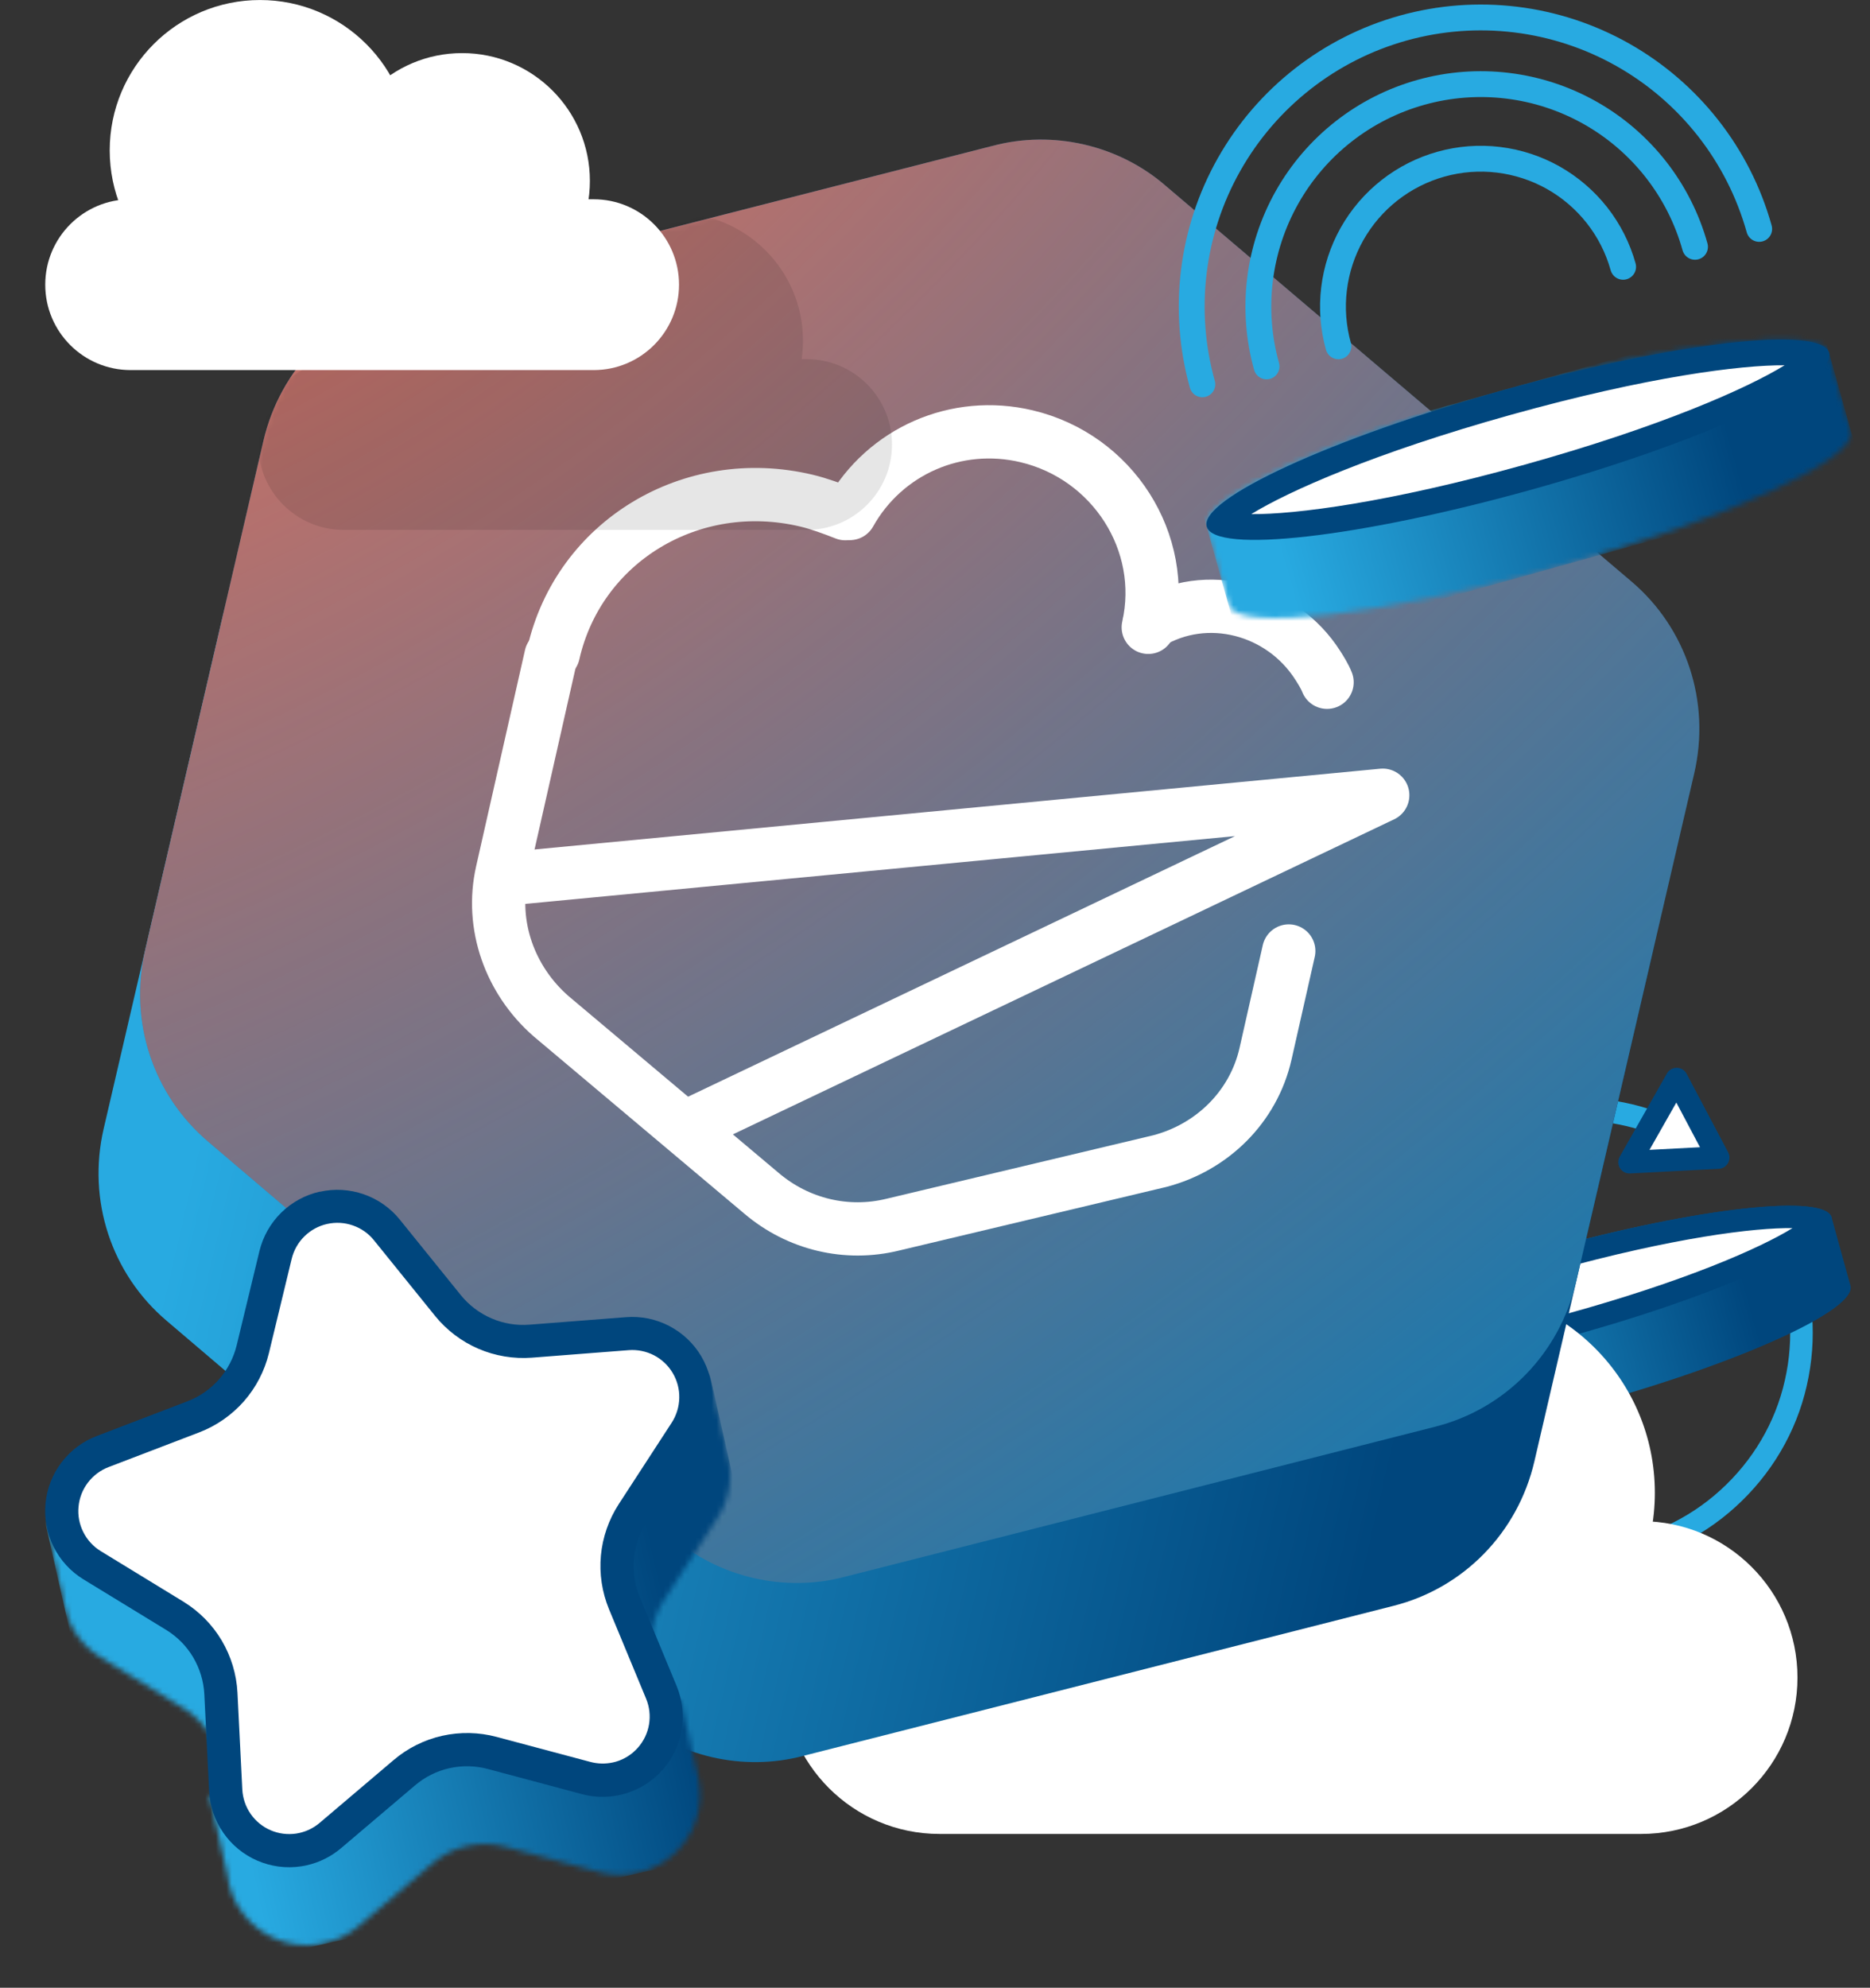 <svg width="351" height="373" viewBox="0 0 351 373" fill="none" xmlns="http://www.w3.org/2000/svg">
<rect x="0" y="0" width="351" height="373" fill="#333333" stroke="none"/>
<g clip-path="url(#clip0_402_1082)">
<path d="M254.774 256.944C253.484 249.084 254.464 241.134 257.494 233.834C260.524 226.534 265.704 220.284 272.094 215.664C278.494 211.044 286.224 208.474 294.134 208.154C302.044 207.834 309.884 209.614 316.794 213.624" stroke="#28AAE1" stroke-width="4.23" stroke-linecap="round" stroke-linejoin="round"/>
<path d="M314.713 202.484L322.503 217.214L305.863 218.084L314.713 202.494L314.713 202.484Z" fill="white" stroke="#00467D" stroke-width="4.23" stroke-linejoin="round"/>
<path d="M335.701 236.034C338.591 244.114 338.901 252.794 336.691 261.074C334.481 269.354 329.711 276.704 323.131 282.244C316.551 287.784 308.481 291.114 299.941 291.934C291.401 292.754 282.871 290.834 275.461 286.634" stroke="#28AAE1" stroke-width="4.23" stroke-linecap="round" stroke-linejoin="round"/>
<path d="M269.774 293.804L261.984 279.074L278.654 278.314L269.774 293.804Z" fill="white" stroke="#00467D" stroke-width="4.23" stroke-linejoin="round"/>
<path d="M290.623 234.344C262.513 242.104 240.713 252.064 241.953 256.544L245.493 269.374C246.733 273.854 270.553 271.224 298.663 263.464C326.773 255.704 348.573 245.744 347.333 241.264L343.793 228.434C342.553 223.954 318.733 226.584 290.623 234.344Z" fill="url(#paint0_linear_402_1082)"/>
<path d="M294.552 248.593C266.442 256.353 247.432 257.764 244.082 255.944C245.922 252.694 262.972 244.154 291.182 236.364C319.392 228.574 338.302 227.193 341.652 229.013C339.702 232.293 322.662 240.833 294.552 248.593Z" fill="white"/>
<path d="M291.743 238.414C314.043 232.254 329.303 230.344 336.453 230.454C330.363 234.214 316.293 240.404 293.993 246.564C271.693 252.724 256.433 254.634 249.283 254.524C255.373 250.764 269.443 244.574 291.743 238.414ZM290.623 234.344C262.513 242.104 240.713 252.064 241.953 256.544C243.193 261.024 267.013 258.394 295.123 250.634C323.233 242.874 345.033 232.914 343.793 228.434C342.553 223.954 318.733 226.584 290.623 234.344Z" fill="#00467D"/>
<path d="M308.042 285.444L176.346 285.444C160.139 285.444 147 298.583 147 314.79C147 330.997 160.139 344.136 176.346 344.136L308.042 344.136C324.249 344.136 337.388 330.997 337.388 314.79C337.388 298.583 324.249 285.444 308.042 285.444Z" fill="white"/>
<path d="M215.837 323.276C240.766 323.276 260.975 303.067 260.975 278.138C260.975 253.209 240.766 233 215.837 233C190.908 233 170.699 253.209 170.699 278.138C170.699 303.067 190.908 323.276 215.837 323.276Z" fill="white"/>
<path d="M272.234 318.491C293.432 318.491 310.616 301.306 310.616 280.109C310.616 258.911 293.432 241.726 272.234 241.726C251.036 241.726 233.852 258.911 233.852 280.109C233.852 301.306 251.036 318.491 272.234 318.491Z" fill="white"/>
<path d="M178.491 60.984C189.821 57.954 202.261 60.834 211.091 68.564L298.371 142.694C308.731 151.474 313.311 165.294 310.191 178.744L288.011 274.204C284.891 287.644 274.681 298.034 261.511 301.344L150.821 329.474C139.491 332.504 127.051 329.614 118.221 321.894L31.281 247.844C20.921 239.064 16.341 225.244 19.461 211.794L41.641 116.334C44.761 102.894 54.971 92.504 68.141 89.194L178.491 60.984Z" fill="url(#paint1_linear_402_1082)"/>
<path d="M186.302 27.374C197.632 24.344 210.072 27.224 218.902 34.954L306.182 109.084C316.542 117.864 321.122 131.684 318.002 145.134L295.822 240.594C292.702 254.034 282.492 264.424 269.322 267.734L158.632 295.864C147.302 298.894 134.862 296.004 126.032 288.284L39.082 214.234C28.722 205.454 24.142 191.634 27.262 178.184L49.442 82.724C52.562 69.284 62.772 58.894 75.942 55.584L186.292 27.374L186.302 27.374Z" fill="#1478AF"/>
<path d="M186.302 27.374C197.632 24.344 210.072 27.224 218.902 34.954L306.182 109.084C316.542 117.864 321.122 131.684 318.002 145.134L295.822 240.594C292.702 254.034 282.492 264.424 269.322 267.734L158.632 295.864C147.302 298.894 134.862 296.004 126.032 288.284L39.082 214.234C28.722 205.454 24.142 191.634 27.262 178.184L49.442 82.724C52.562 69.284 62.772 58.894 75.942 55.584L186.292 27.374L186.302 27.374Z" fill="url(#paint2_radial_402_1082)"/>
<path d="M241.902 178.454L237.542 197.734C235.282 207.704 227.512 215.314 217.672 217.884L167.612 229.794C158.932 231.934 149.812 229.764 142.942 223.924L103.442 190.694C95.712 183.954 91.992 173.604 94.252 163.634L103.422 123.074" stroke="white" stroke-width="10" stroke-linecap="round" stroke-linejoin="round"/>
<path d="M94.691 164.964L259.541 149.224L128.661 211.564" stroke="white" stroke-width="10" stroke-linecap="round" stroke-linejoin="round"/>
<path d="M103.859 122.654C108.609 101.664 129.709 88.794 151.369 93.944C153.739 94.504 156.369 95.484 158.659 96.384" stroke="white" stroke-width="10" stroke-linecap="round" stroke-linejoin="round"/>
<path d="M215.53 117.714C219.14 101.784 208.9 85.714 192.69 81.864C179.52 78.734 166.09 84.634 159.52 96.354" stroke="white" stroke-width="10" stroke-linecap="round" stroke-linejoin="round"/>
<path d="M215.73 116.994C226.44 110.494 240.52 114.174 247.33 124.824C247.85 125.644 248.64 126.874 249.09 128.024" stroke="white" stroke-width="10" stroke-linecap="round" stroke-linejoin="round"/>
<mask id="mask0_402_1082" style="mask-type:luminance" maskUnits="userSpaceOnUse" x="8" y="237" width="130" height="129">
<path d="M56.07 242.174C54.07 244.144 52.66 246.634 52 249.364L47.72 267.074C47.14 269.444 46 271.634 44.39 273.464C42.78 275.294 40.75 276.704 38.47 277.574L27.93 281.644L8.66 285.984L12.06 301.074C12.44 303.124 13.25 305.074 14.44 306.784C15.63 308.494 17.17 309.944 18.95 311.024L34.47 320.564C36.55 321.844 38.29 323.604 39.53 325.704C40.78 327.804 41.49 330.174 41.62 332.604L41.79 335.754L39.35 337.024L42.64 351.624C42.94 354.344 43.97 356.924 45.63 359.094C47.29 361.264 49.5 362.944 52.04 363.954C54.58 364.964 57.34 365.254 60.04 364.814C62.73 364.364 65.26 363.204 67.34 361.424L81.23 349.634C83.09 348.054 85.3 346.944 87.68 346.414C90.06 345.874 92.54 345.924 94.89 346.564L112.48 351.304C114.98 351.974 117.6 351.994 120.1 351.354C122.6 350.714 124.9 349.444 126.77 347.664C128.64 345.884 130.02 343.644 130.77 341.174C131.53 338.704 131.63 336.084 131.08 333.564L127.85 319.234L125.34 319.064L123.34 314.204C122.41 311.954 122.04 309.504 122.27 307.074C122.5 304.644 123.31 302.304 124.64 300.264L134.57 284.994C135.72 283.264 136.5 281.294 136.84 279.244C137.18 277.184 137.09 275.084 136.56 273.064L133.16 257.974L113.89 262.314L102.62 263.154C100.19 263.344 97.75 262.944 95.51 261.984C93.27 261.024 91.3 259.534 89.76 257.644L78.31 243.474C76.54 241.294 74.2 239.644 71.55 238.724C68.9 237.804 66.04 237.634 63.3 238.254C60.56 238.874 58.05 240.244 56.05 242.214" fill="white"/>
</mask>
<g mask="url(#mask0_402_1082)">
<path d="M125.64 224.191L0.977 252.24L27.963 372.181L152.626 344.133L125.64 224.191Z" fill="url(#paint3_linear_402_1082)"/>
</g>
<path d="M115.753 333.754C113.863 334.184 111.873 334.134 110.003 333.624L92.403 328.924C89.573 328.164 86.563 328.104 83.703 328.744C80.843 329.384 78.143 330.734 75.913 332.634L62.043 344.404C60.573 345.664 58.803 346.544 56.913 346.964C56.633 347.024 56.353 347.084 56.073 347.124C53.863 347.454 51.623 347.164 49.573 346.284C47.523 345.404 45.773 343.974 44.503 342.134C43.233 340.304 42.503 338.164 42.383 335.934L41.473 317.744C41.323 314.814 40.453 311.924 38.953 309.404C37.453 306.884 35.343 304.734 32.843 303.194L17.283 293.684C15.393 292.524 13.853 290.844 12.853 288.854C11.853 286.854 11.433 284.634 11.643 282.404C11.853 280.184 12.673 278.074 14.023 276.294C15.373 274.514 17.183 273.154 19.273 272.364L36.283 265.854C39.023 264.804 41.493 263.094 43.423 260.894C45.363 258.694 46.753 256.024 47.443 253.174L51.723 235.454C52.243 233.294 53.363 231.314 54.953 229.754C56.543 228.194 58.533 227.104 60.703 226.614C62.883 226.124 65.143 226.254 67.253 226.984C69.363 227.714 71.213 229.024 72.613 230.754L84.073 244.924C85.923 247.204 88.313 249.024 91.013 250.184C93.713 251.344 96.673 251.844 99.603 251.614L117.763 250.214C119.993 250.044 122.213 250.494 124.193 251.524C126.173 252.554 127.823 254.104 128.963 256.024C130.103 257.944 130.683 260.134 130.633 262.364C130.583 264.594 129.913 266.764 128.703 268.634L118.763 283.904C117.163 286.364 116.173 289.204 115.903 292.124C115.633 295.044 116.083 298.024 117.193 300.734L124.173 317.574C125.013 319.624 125.263 321.874 124.893 324.074C124.523 326.274 123.543 328.314 122.063 329.984C120.593 331.654 118.683 332.874 116.543 333.514C116.283 333.594 116.013 333.664 115.743 333.724" fill="white"/>
<path d="M61.401 229.674C63.011 229.314 64.681 229.404 66.241 229.954C67.801 230.494 69.171 231.454 70.201 232.744L81.661 246.924C83.821 249.594 86.631 251.724 89.781 253.084C92.941 254.444 96.411 255.024 99.841 254.764L118.001 253.354C119.641 253.224 121.291 253.564 122.751 254.314C124.211 255.074 125.431 256.224 126.271 257.644C127.111 259.064 127.541 260.684 127.501 262.334C127.461 263.984 126.971 265.584 126.071 266.974L116.141 282.244C114.271 285.124 113.111 288.454 112.791 291.874C112.471 295.294 113.001 298.784 114.311 301.964L121.281 318.774C121.911 320.294 122.091 321.964 121.821 323.584C121.551 325.204 120.821 326.724 119.731 327.954C118.641 329.184 117.231 330.094 115.651 330.564C115.451 330.624 115.261 330.674 115.061 330.714C113.661 331.024 112.191 330.994 110.791 330.614L93.211 325.924C89.891 325.034 86.371 324.964 83.011 325.714C79.651 326.464 76.501 328.044 73.891 330.264L60.001 342.054C58.921 342.974 57.611 343.634 56.221 343.944C56.011 343.994 55.811 344.034 55.601 344.064C53.971 344.304 52.311 344.094 50.801 343.444C49.291 342.794 47.991 341.734 47.051 340.384C46.111 339.034 45.571 337.444 45.481 335.814L44.571 317.604C44.391 314.174 43.371 310.794 41.621 307.844C39.871 304.884 37.391 302.374 34.451 300.564L18.911 291.064C17.501 290.204 16.371 288.964 15.631 287.484C14.891 286.014 14.581 284.364 14.741 282.724C14.891 281.084 15.501 279.514 16.501 278.204C17.501 276.894 18.841 275.884 20.381 275.294L37.391 268.784C40.601 267.554 43.491 265.544 45.761 262.974C48.031 260.394 49.661 257.274 50.471 253.924L54.751 236.214C55.141 234.614 55.961 233.154 57.141 231.994C58.311 230.844 59.781 230.034 61.391 229.674L61.401 229.674ZM60.031 223.604C57.291 224.224 54.781 225.594 52.781 227.554C50.781 229.524 49.371 232.014 48.701 234.744L44.421 252.454C43.841 254.824 42.701 257.014 41.091 258.844C39.481 260.674 37.451 262.084 35.171 262.954L18.161 269.464C15.531 270.464 13.241 272.184 11.541 274.424C9.841 276.664 8.801 279.334 8.541 282.134C8.281 284.934 8.811 287.744 10.061 290.264C11.321 292.774 13.251 294.884 15.651 296.354L31.201 305.854C33.281 307.134 35.021 308.894 36.261 310.994C37.501 313.094 38.221 315.464 38.351 317.904L39.251 336.104C39.391 338.904 40.321 341.614 41.921 343.924C43.521 346.234 45.741 348.044 48.321 349.154C50.901 350.264 53.741 350.634 56.511 350.214C56.871 350.164 57.221 350.094 57.581 350.014C59.951 349.484 62.171 348.374 64.031 346.794L77.911 335.014C79.771 333.434 81.981 332.324 84.361 331.794C86.741 331.264 89.221 331.314 91.571 331.944L109.161 336.644C111.531 337.294 114.021 337.344 116.411 336.804C116.751 336.724 117.091 336.644 117.421 336.544C120.111 335.744 122.521 334.194 124.381 332.094C126.241 329.994 127.471 327.404 127.941 324.644C128.411 321.874 128.091 319.034 127.031 316.434L120.051 299.604C119.121 297.344 118.751 294.904 118.981 292.474C119.211 290.044 120.021 287.704 121.351 285.664L131.281 270.394C132.811 268.044 133.661 265.304 133.721 262.494C133.781 259.684 133.051 256.914 131.621 254.494C130.191 252.074 128.101 250.114 125.611 248.814C123.121 247.514 120.311 246.944 117.511 247.164L99.351 248.574C96.921 248.764 94.481 248.354 92.241 247.384C90.001 246.414 88.031 244.924 86.491 243.024L75.041 228.854C73.281 226.674 70.931 225.024 68.281 224.104C65.631 223.184 62.771 223.014 60.031 223.634L60.031 223.604Z" fill="#00467D"/>
<mask id="mask1_402_1082" style="mask-type:luminance" maskUnits="userSpaceOnUse" x="226" y="63" width="122" height="53">
<path d="M226.489 98.804L230.589 113.504C232.029 118.664 259.349 115.554 291.619 106.554C323.889 97.554 348.869 86.074 347.429 80.904L343.329 66.204C341.889 61.044 314.569 64.154 282.299 73.154C250.029 82.154 225.049 93.634 226.489 98.804Z" fill="white"/>
</mask>
<g mask="url(#mask1_402_1082)">
<path d="M340.716 56.861L223.879 89.46L233.197 122.855L350.034 90.255L340.716 56.861Z" fill="url(#paint4_linear_402_1082)"/>
</g>
<path d="M286.87 89.514C254.61 98.514 232.76 100.254 229 98.104C231.11 94.314 250.7 84.494 282.96 75.494C315.22 66.494 337.07 64.754 340.83 66.904C338.72 70.694 319.13 80.514 286.87 89.514Z" fill="white"/>
<path d="M283.611 77.834C309.211 70.694 326.761 68.474 334.971 68.544C327.991 72.844 311.831 80.034 286.221 87.184C260.621 94.324 243.071 96.544 234.861 96.474C241.841 92.174 258.001 84.984 283.611 77.834ZM282.311 73.164C250.051 82.164 225.061 93.644 226.501 98.814C227.941 103.984 255.261 100.864 287.531 91.864C319.791 82.864 344.781 71.384 343.341 66.214C341.901 61.054 314.581 64.164 282.311 73.164Z" fill="#00467D"/>
<path d="M225.681 72.114C221.811 58.254 223.611 43.424 230.681 30.894C237.751 18.364 249.501 9.144 263.361 5.274C277.221 1.404 292.051 3.204 304.581 10.274C317.111 17.344 326.331 29.094 330.201 42.954" stroke="#28AAE1" stroke-width="4.85" stroke-miterlimit="10" stroke-linecap="round"/>
<path d="M237.733 68.754C234.753 58.084 236.143 46.674 241.573 37.034C247.013 27.384 256.063 20.294 266.723 17.324C277.393 14.344 288.803 15.734 298.443 21.164C308.093 26.604 315.183 35.654 318.153 46.314" stroke="#28AAE1" stroke-width="4.85" stroke-miterlimit="10" stroke-linecap="round"/>
<path d="M251.221 64.984C250.241 61.474 249.961 57.804 250.401 54.194C250.841 50.574 251.981 47.084 253.771 43.904C255.561 40.734 257.951 37.944 260.821 35.694C263.691 33.444 266.971 31.784 270.481 30.804C273.991 29.824 277.661 29.544 281.271 29.984C284.891 30.424 288.381 31.564 291.561 33.354C294.731 35.144 297.521 37.544 299.771 40.404C302.021 43.274 303.681 46.554 304.661 50.064" stroke="#28AAE1" stroke-width="4.85" stroke-miterlimit="10" stroke-linecap="round"/>
<mask id="mask2_402_1082" style="mask-type:luminance" maskUnits="userSpaceOnUse" x="26" y="26" width="293" height="272">
<path d="M186.302 27.374C197.632 24.344 210.072 27.224 218.902 34.954L306.182 109.084C316.542 117.864 321.122 131.684 318.002 145.134L295.822 240.594C292.702 254.034 282.492 264.424 269.322 267.734L158.632 295.864C147.302 298.894 134.862 296.004 126.032 288.284L39.082 214.234C28.722 205.454 24.142 191.634 27.262 178.184L49.442 82.724C52.562 69.284 62.772 58.894 75.942 55.584L186.292 27.374L186.302 27.374Z" fill="white"/>
</mask>
<g mask="url(#mask2_402_1082)">
<path opacity="0.1" d="M151.43 67.394L150.47 67.394C150.63 66.264 150.72 65.114 150.72 63.944C150.72 50.704 139.98 39.964 126.74 39.964C121.73 39.964 117.08 41.504 113.23 44.124C108.36 35.684 99.24 29.994 88.79 29.994C73.21 29.994 60.581 42.624 60.581 58.204C60.581 61.494 61.151 64.644 62.181 67.574C54.431 68.704 48.48 75.354 48.48 83.414C48.48 92.264 55.651 99.434 64.501 99.434L151.41 99.434C160.26 99.434 167.43 92.264 167.43 83.414C167.43 74.564 160.26 67.394 151.41 67.394L151.43 67.394Z" fill="black"/>
</g>
<path d="M111.432 37.394L24.512 37.394C15.665 37.394 8.492 44.566 8.492 53.414L8.492 53.424C8.492 62.271 15.665 69.444 24.512 69.444L111.432 69.444C120.28 69.444 127.452 62.271 127.452 53.424L127.452 53.414C127.452 44.566 120.28 37.394 111.432 37.394Z" fill="white"/>
<path d="M48.804 56.424C64.384 56.424 77.014 43.794 77.014 28.214C77.014 12.634 64.384 0.004 48.804 0.004C33.224 0.004 20.594 12.634 20.594 28.214C20.594 43.794 33.224 56.424 48.804 56.424Z" fill="white"/>
<path d="M86.742 57.924C99.986 57.924 110.722 47.187 110.722 33.944C110.722 20.7 99.986 9.964 86.742 9.964C73.498 9.964 62.762 20.7 62.762 33.944C62.762 47.187 73.498 57.924 86.742 57.924Z" fill="white"/>
</g>
<defs>
<linearGradient id="paint0_linear_402_1082" x1="243.741" y1="262.947" x2="345.583" y2="234.838" gradientUnits="userSpaceOnUse">
<stop offset="0.1" stop-color="#28AAE1"/>
<stop offset="0.82" stop-color="#00467D"/>
</linearGradient>
<linearGradient id="paint1_linear_402_1082" x1="47.361" y1="167.964" x2="274.231" y2="220.684" gradientUnits="userSpaceOnUse">
<stop stop-color="#28AAE1"/>
<stop offset="1" stop-color="#00467D"/>
</linearGradient>
<radialGradient id="paint2_radial_402_1082" cx="0" cy="0" r="1" gradientUnits="userSpaceOnUse" gradientTransform="translate(33.481 -20.611) rotate(53.35) scale(393.13 698.9)">
<stop stop-color="#F06E55"/>
<stop offset="1" stop-color="#F06E55" stop-opacity="0"/>
</radialGradient>
<linearGradient id="paint3_linear_402_1082" x1="16.158" y1="312.593" x2="140.973" y2="284.511" gradientUnits="userSpaceOnUse">
<stop stop-color="#28AAE1"/>
<stop offset="0.17" stop-color="#28AAE1"/>
<stop offset="0.85" stop-color="#00467D"/>
<stop offset="1" stop-color="#00467D"/>
</linearGradient>
<linearGradient id="paint4_linear_402_1082" x1="228.497" y1="106.236" x2="345.046" y2="73.718" gradientUnits="userSpaceOnUse">
<stop stop-color="#28AAE1"/>
<stop offset="0.1" stop-color="#28AAE1"/>
<stop offset="0.82" stop-color="#00467D"/>
<stop offset="1" stop-color="#00467D"/>
</linearGradient>
<clipPath id="clip0_402_1082">
<rect width="349.05" height="372.17" fill="white" transform="translate(0.992 0.004)"/>
</clipPath>
</defs>
</svg>
